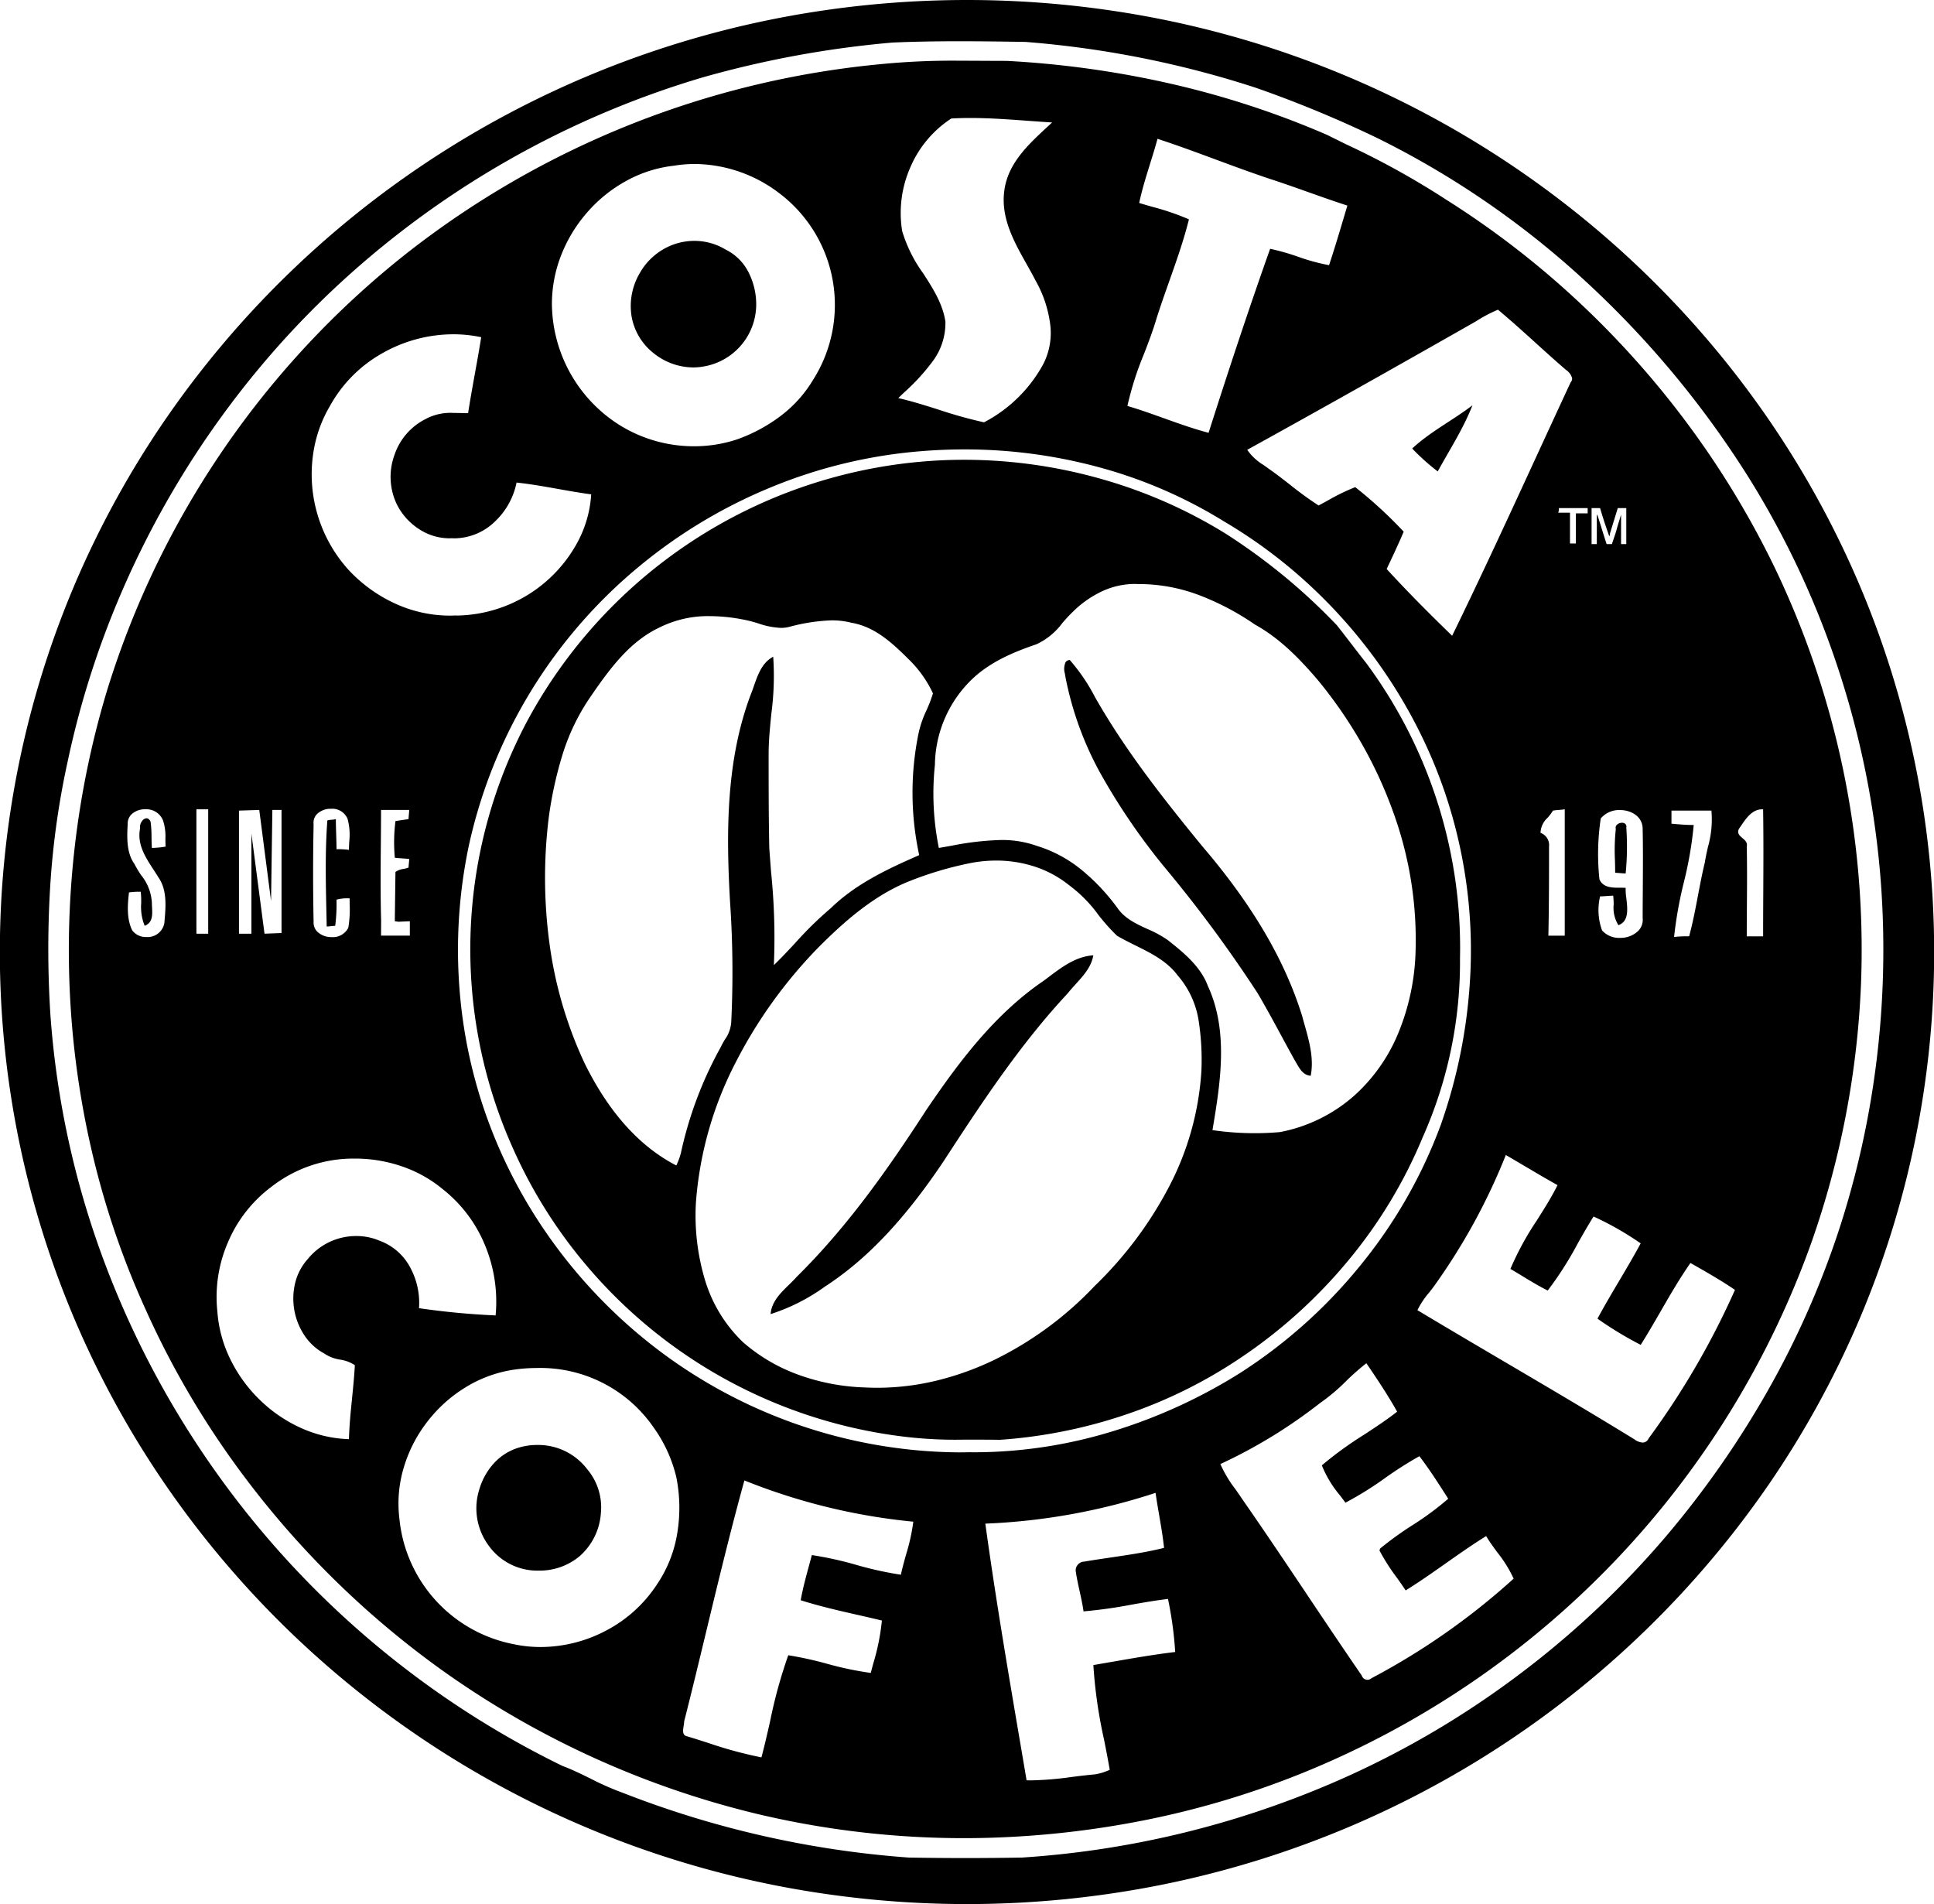 <?xml version="1.0" encoding="UTF-8"?>
<svg xmlns="http://www.w3.org/2000/svg" width="295.4" height="290.8" viewBox="0 0 295.4 290.8">
  <path id="Union_6" data-name="Union 6" d="M117.933,287.846A148.111,148.111,0,0,1,43.26,248.214a146.984,146.984,0,0,1-18.035-21.519A144.732,144.732,0,0,1,11.607,202a143.527,143.527,0,0,1,0-113.192,144.732,144.732,0,0,1,13.618-24.7A147.4,147.4,0,0,1,65.119,24.832,148.163,148.163,0,0,1,117.933,2.954a151.462,151.462,0,0,1,59.533,0A148.1,148.1,0,0,1,252.14,42.587a146.932,146.932,0,0,1,18.035,21.518,144.732,144.732,0,0,1,13.618,24.7,143.524,143.524,0,0,1,0,113.192,144.732,144.732,0,0,1-13.618,24.7,147.84,147.84,0,0,1-64.984,52.679,148.675,148.675,0,0,1-27.725,8.473,151.462,151.462,0,0,1-59.533,0ZM136.3,6.5a155.455,155.455,0,0,0-28.9,5.3A140.664,140.664,0,0,0,57,38.8,136.9,136.9,0,0,0,40.7,54.913,140.1,140.1,0,0,0,17.077,94.037,136.556,136.556,0,0,0,10.4,116a125.071,125.071,0,0,0-2.738,19.463A157.722,157.722,0,0,0,7.7,155a134.991,134.991,0,0,0,8.238,37.738A140.5,140.5,0,0,0,85.9,269.7c1.506.564,2.943,1.272,4.333,1.956A42.184,42.184,0,0,0,95.1,273.8a149.467,149.467,0,0,0,43.7,9.9c2.908.049,5.818.075,8.65.075s5.743-.025,8.65-.075a143.288,143.288,0,0,0,43.3-9.7,137.905,137.905,0,0,0,29.949-16.287A140.025,140.025,0,0,0,254.5,234.6a145.12,145.12,0,0,0,15.4-22.013A135.521,135.521,0,0,0,280.8,188.1a136.936,136.936,0,0,0,5.837-26.213A139.168,139.168,0,0,0,287.3,135a137.065,137.065,0,0,0-6.3-32.15A134.578,134.578,0,0,0,267.2,73.1a147.019,147.019,0,0,0-24.8-29.938,135.186,135.186,0,0,0-32-22.063,178.448,178.448,0,0,0-18.6-7.7,151.723,151.723,0,0,0-35.2-7c-3.294-.049-6.7-.1-10.112-.1C142.682,6.3,139.35,6.366,136.3,6.5Zm-19.7,270.76a138.612,138.612,0,0,1-49.5-22.473,138.795,138.795,0,0,1-33.234-34.066A133.309,133.309,0,0,1,22.2,199.9a128.385,128.385,0,0,1-7.88-22.839,134.9,134.9,0,0,1-3.569-23.9,138.027,138.027,0,0,1,.707-24.18A136.438,136.438,0,0,1,16.4,105.3,136.184,136.184,0,0,1,62.1,38.7,138.311,138.311,0,0,1,134.5,9.8a112.326,112.326,0,0,1,12.25-.526c1.192,0,2.391.006,3.509.013,1.029.005,2.309.013,3.542.013a147.952,147.952,0,0,1,24.975,3.475A136.208,136.208,0,0,1,202.7,20.6c1,.5,2.029,1.008,2.989,1.481l.007,0A123.524,123.524,0,0,1,220.9,30.5a135.28,135.28,0,0,1,20.059,15.45,138.531,138.531,0,0,1,16.891,18.9,136.58,136.58,0,0,1,13.14,21.675,134.749,134.749,0,0,1,13.26,63.738A135.4,135.4,0,0,1,276.7,189.7a137.194,137.194,0,0,1-77.3,80.9,134.18,134.18,0,0,1-24.1,7.3,142.585,142.585,0,0,1-25,2.8c-1.016.023-2.066.036-3.119.036A136.614,136.614,0,0,1,116.6,277.259ZM150.5,232.7c1.542,11.219,3.477,22.594,5.348,33.592l.022.123q.466,2.745.931,5.485c.212.005.437.009.688.009a50.089,50.089,0,0,0,6.2-.517c1.149-.143,2.334-.292,3.512-.392a8.9,8.9,0,0,0,2.3-.7c-.261-1.537-.57-3.1-.868-4.613A73.408,73.408,0,0,1,167,254.3c.885-.151,1.79-.31,2.667-.463l.021,0c3.208-.562,6.526-1.142,9.812-1.534a56.416,56.416,0,0,0-1.1-8.1c-1.842.214-3.713.544-5.523.862A71.957,71.957,0,0,1,165.5,246.1c-.149-1.052-.379-2.1-.6-3.1s-.45-2.048-.6-3.1a1.345,1.345,0,0,1,1.3-1.4c1.346-.23,2.711-.43,4.031-.624,2.695-.4,5.481-.8,8.169-1.477-.181-1.681-.473-3.388-.756-5.04-.189-1.1-.384-2.239-.544-3.36A95.331,95.331,0,0,1,150.5,232.7Zm-42.607,16.375c-1.094,4.538-2.224,9.229-3.392,13.826a4.412,4.412,0,0,1-.078.68c-.119.723-.241,1.47.579,1.619,1.04.309,2.1.648,3.124.977A64.263,64.263,0,0,0,116.3,268.4c.491-1.824.915-3.7,1.326-5.521A74.737,74.737,0,0,1,120.4,252.8a55.1,55.1,0,0,1,5.9,1.294A50.447,50.447,0,0,0,133,255.5c.129-.495.262-.99.391-1.468A33.881,33.881,0,0,0,134.7,247.5c-1.22-.3-2.472-.583-3.683-.859l-.008,0c-2.867-.652-5.832-1.327-8.709-2.24.3-1.728.779-3.485,1.24-5.184.153-.562.31-1.143.46-1.715a53.468,53.468,0,0,1,6.8,1.5,53.719,53.719,0,0,0,6.8,1.5c.23-1.068.519-2.1.8-3.106a30.107,30.107,0,0,0,1.1-4.994,92.992,92.992,0,0,1-25.8-6.3C111.582,233.767,109.706,241.549,107.892,249.075Zm97.707-38.14a29.225,29.225,0,0,1-4,3.366,77.458,77.458,0,0,1-15.2,9.3,18.622,18.622,0,0,0,2.272,3.807c.346.487.7.991,1.03,1.493,3.354,4.814,6.678,9.774,9.893,14.57l0,.006c2.732,4.078,5.558,8.294,8.4,12.424a.922.922,0,0,0,.857.652,1.016,1.016,0,0,0,.643-.252,106.094,106.094,0,0,0,21.7-15.2,19.566,19.566,0,0,0-2.482-4c-.593-.8-1.207-1.637-1.718-2.5-2.1,1.3-4.156,2.748-6.146,4.148S216.8,241.6,214.7,242.9c-.445-.685-.933-1.37-1.407-2.032A31.3,31.3,0,0,1,210.7,236.8l.1-.3a51.784,51.784,0,0,1,4.916-3.55A45.582,45.582,0,0,0,221.2,228.9l-.05-.08c-1.362-2.138-2.769-4.346-4.35-6.42a57.621,57.621,0,0,0-5.264,3.348A51.388,51.388,0,0,1,205.5,229.5c-.273-.377-.563-.761-.844-1.132A16.688,16.688,0,0,1,201.9,223.8a55.634,55.634,0,0,1,6.45-4.684c1.692-1.109,3.442-2.255,5.049-3.516-1.43-2.557-3.106-5.058-4.7-7.4A38.215,38.215,0,0,0,205.6,210.935ZM78.4,209.2a19.552,19.552,0,0,0-7.373,2.732,21.551,21.551,0,0,0-5.79,5.243,21.309,21.309,0,0,0-3.558,6.932A19.089,19.089,0,0,0,61,231.9a21.665,21.665,0,0,0,17.4,19.2,19.763,19.763,0,0,0,4.178.444,21.507,21.507,0,0,0,10.106-2.57A20.8,20.8,0,0,0,100.4,241.9a19.45,19.45,0,0,0,3.063-7.851,23.777,23.777,0,0,0-.163-8.45,21.565,21.565,0,0,0-3.476-7.6,21,21,0,0,0-17.873-9.067A23.748,23.748,0,0,0,78.4,209.2ZM140.8,68.9a75.834,75.834,0,0,0-22.712,5.387A78.042,78.042,0,0,0,98,86.2a76.542,76.542,0,0,0-26.4,43,77.219,77.219,0,0,0-1.425,21.712A75.234,75.234,0,0,0,74.9,172.1,76.288,76.288,0,0,0,81,184.534,78.487,78.487,0,0,0,99.284,205.2a77.007,77.007,0,0,0,47.092,16.615c.541,0,1.087-.006,1.624-.019.287,0,.6.006.919.006A72.255,72.255,0,0,0,170,218.58a81.37,81.37,0,0,0,19.4-8.88,77.56,77.56,0,0,0,18.425-16.487A74.888,74.888,0,0,0,220.1,171.7a80.919,80.919,0,0,0,4.387-21.375A74.84,74.84,0,0,0,222.8,128.5a74.066,74.066,0,0,0-5.033-14.77,77.317,77.317,0,0,0-7.93-13.393A78.119,78.119,0,0,0,199.414,88.8,75.986,75.986,0,0,0,186.9,79.6a71.942,71.942,0,0,0-19.039-8.238A78.171,78.171,0,0,0,147.3,68.637C145.144,68.637,142.958,68.725,140.8,68.9Zm78.4,127.3c-.3.433-.638.861-.966,1.276A12.245,12.245,0,0,0,216.5,200.1c4.4,2.641,8.9,5.289,13.256,7.852,6.538,3.847,13.3,7.826,19.843,11.848a2.442,2.442,0,0,0,1.289.518.984.984,0,0,0,.912-.617A122.021,122.021,0,0,0,265,197c-2.2-1.5-4.531-2.818-6.79-4.1l-.011-.005c-1.657,2.368-3.127,4.915-4.548,7.378-.978,1.7-1.99,3.448-3.051,5.122a55.26,55.26,0,0,1-6.6-4c1.05-1.951,2.194-3.883,3.3-5.751s2.25-3.8,3.3-5.749l-.006,0a46.335,46.335,0,0,0-7.194-4.1c-.858,1.358-1.651,2.762-2.417,4.119A52.959,52.959,0,0,1,236.4,197.1c-1.332-.666-2.6-1.434-3.818-2.176-.615-.373-1.247-.758-1.882-1.124a44.892,44.892,0,0,1,4.078-7.473c1.081-1.712,2.2-3.48,3.121-5.327-1.648-.916-3.278-1.881-4.855-2.814l-.006,0c-.994-.588-2.022-1.2-3.038-1.782A93.816,93.816,0,0,1,219.2,196.2ZM41.4,181.3a20.547,20.547,0,0,0-6.575,8.412A21,21,0,0,0,33.2,200.3a19.735,19.735,0,0,0,1.988,7.308,22.152,22.152,0,0,0,4.462,6.155,21.847,21.847,0,0,0,6.262,4.3A19.237,19.237,0,0,0,53.3,219.8c.056-2.105.268-4.215.474-6.256.166-1.646.337-3.349.426-5.044a5.523,5.523,0,0,0-2.246-.848A5.893,5.893,0,0,1,49.5,206.7a8.468,8.468,0,0,1-3.038-2.806,10.161,10.161,0,0,1-1.375-7.96A8.392,8.392,0,0,1,47,192.3a9.493,9.493,0,0,1,7.427-3.524A8.953,8.953,0,0,1,58,189.5a8.638,8.638,0,0,1,4.687,4.137A11.355,11.355,0,0,1,64,199.8l.03,0a116.3,116.3,0,0,0,11.67,1.1,22.474,22.474,0,0,0-1.612-10.7,21.064,21.064,0,0,0-6.488-8.6,19.64,19.64,0,0,0-6.257-3.48,21.967,21.967,0,0,0-7.123-1.173A20.347,20.347,0,0,0,41.4,181.3Zm204-44.449-.031,0c-.305.023-.62.047-.949.047H244.4a9.032,9.032,0,0,0,.3,5.2,3.456,3.456,0,0,0,2.729,1.139,3.872,3.872,0,0,0,2.852-1.121,2.428,2.428,0,0,0,.62-1.918c0-1.428.011-2.893.022-4.309v-.206l0-.2c.02-2.925.041-5.95-.024-8.889,0-1.891-1.748-2.88-3.476-2.88A3.671,3.671,0,0,0,244.5,125a36.452,36.452,0,0,0-.2,9.3c.559,1.28,1.937,1.28,3.152,1.28h.07c.288,0,.544,0,.779.02a9.845,9.845,0,0,0,.107,1.595c.192,1.649.41,3.518-1.208,4.106a4.934,4.934,0,0,1-.727-3.112v-.027a11.555,11.555,0,0,0-.072-1.361C246.036,136.8,245.683,136.829,245.4,136.851ZM48.367,124.381a1.908,1.908,0,0,0-.467,1.52c-.1,5.013-.1,9.887,0,14.9a1.983,1.983,0,0,0,.554,1.486,3.1,3.1,0,0,0,2.21.833A2.634,2.634,0,0,0,53.2,141.7a17.008,17.008,0,0,0,.209-3.6c0-.293-.008-.6-.008-.9h-.136a6.378,6.378,0,0,0-1.866.2v.014a26.314,26.314,0,0,1-.2,3.987h-.008c-.149,0-.4.024-.642.049s-.5.05-.65.05c-.014-.776-.031-1.563-.047-2.326-.1-4.549-.2-9.25.147-13.874a3.545,3.545,0,0,1,.65-.1,3.681,3.681,0,0,0,.65-.1c0,.813.026,1.606.051,2.374s.048,1.488.048,2.226h.02a12.016,12.016,0,0,1,1.881.1c0-.4.022-.811.044-1.244A9.384,9.384,0,0,0,53.1,125.1a2.51,2.51,0,0,0-2.541-1.576A2.959,2.959,0,0,0,48.367,124.381ZM19.7,136.3c-.173,1.562-.436,3.926.5,5.8a2.609,2.609,0,0,0,2.162,1.009A2.6,2.6,0,0,0,25.1,141l.023-.267c.2-2.255.424-4.81-.923-6.732-.235-.386-.49-.779-.738-1.158-1.259-1.93-2.561-3.928-2.062-6.342a1.463,1.463,0,0,1,.329-1.146.887.887,0,0,1,.645-.382c.25,0,.467.183.626.528a17.748,17.748,0,0,1,.144,2.4c.008.53.016,1.077.056,1.6h.009a14.739,14.739,0,0,0,2.091-.2c-.03-.391-.032-.8-.036-1.193A7.826,7.826,0,0,0,24.9,125.3a2.731,2.731,0,0,0-2.714-1.7,2.95,2.95,0,0,0-2.131.8,2,2,0,0,0-.554,1.5c-.1,1.906-.213,4.279,1,6a18.242,18.242,0,0,0,1.055,1.76A7.34,7.34,0,0,1,23.2,137.9c0,.223.013.461.024.691.058,1.137.118,2.311-1.124,2.809a7.6,7.6,0,0,1-.534-3.453A15.194,15.194,0,0,0,21.5,136.2,10.966,10.966,0,0,0,19.7,136.3Zm235.6-10.5c1.059.1,2.282.2,3.4.2a58.512,58.512,0,0,1-1.518,8.793A62.313,62.313,0,0,0,255.7,143.1a17.7,17.7,0,0,1,2.3-.1c.553-2.044.959-4.18,1.352-6.245.318-1.67.646-3.4,1.049-5.055.119-.772.293-1.557.463-2.317a15.326,15.326,0,0,0,.538-5.584h-6.1Zm10.58.386c-.095.141-.188.28-.281.413-.311.675.1,1.022.535,1.391.4.337.81.684.666,1.31.067,3,.044,6.1.022,9.093v.013c-.011,1.506-.022,3.063-.022,4.6h2.5c0-2.174.012-4.366.023-6.486.022-4.222.045-8.586-.023-12.914-.043,0-.09,0-.142,0C267.626,123.6,266.7,124.973,265.881,126.187ZM238.1,123.7c-.3.024-.6.049-.9.1a7.972,7.972,0,0,1-.816,1.093A3.249,3.249,0,0,0,235.3,127.2a1.983,1.983,0,0,1,1.3,2.1c0,4.427,0,9-.1,13.6H239V123.6C238.7,123.65,238.4,123.675,238.1,123.7ZM58.168,129.106v.007c-.033,3.725-.068,7.578.044,11.385l-.012,2.4h4.4v-2.2l-1.742.076c-.19-.024-.377-.05-.557-.076l.1-7.519a2.612,2.612,0,0,1,1.22-.469,4.053,4.053,0,0,0,.782-.212c0-.149.025-.4.05-.649s.049-.5.049-.651c-.352-.051-.734-.076-1.1-.1s-.747-.05-1.1-.1v-.013a26.273,26.273,0,0,1,.1-5.586l2-.3c0-.15.025-.429.05-.7s.049-.552.049-.7H58.2C58.2,125.494,58.184,127.33,58.168,129.106ZM40.4,142.6l2.6-.1V123.7H41.6l-.2,13.9-1.8-13.9-3.1.1v18.8h1.9V127.316Zm-10.4,0h1.8v-19H30ZM207,74.4a67.391,67.391,0,0,1,7.4,6.8c-.808,1.917-1.719,3.839-2.6,5.7,2.768,3.028,5.853,6.175,10,10.2,4.443-9.1,8.8-18.554,13.014-27.7l.008-.02c1.662-3.605,3.38-7.334,5.078-10.984a.843.843,0,0,0,.227-.629A2.243,2.243,0,0,0,239.2,56.5c-1.564-1.341-3.117-2.747-4.618-4.107-1.864-1.689-3.792-3.434-5.783-5.094a21.993,21.993,0,0,0-3.4,1.8c-13.6,7.738-24.69,13.966-34.9,19.6a8.2,8.2,0,0,0,2.495,2.322c.265.185.539.377.805.578,1.116.772,2.192,1.612,3.234,2.425A53.783,53.783,0,0,0,201.4,77.2c.483-.255.962-.517,1.425-.77A31.626,31.626,0,0,1,207,74.4ZM58.359,53.97A20.667,20.667,0,0,0,50.4,62,19.77,19.77,0,0,0,48,68.327,21.734,21.734,0,0,0,53.3,87.1a22.46,22.46,0,0,0,6.944,5.029A20.12,20.12,0,0,0,68.6,94.022c.3,0,.6-.007.9-.022.175,0,.351.007.526.007A21.326,21.326,0,0,0,88.292,82.663,17.718,17.718,0,0,0,90.3,75.5c-1.687-.222-3.4-.528-5.062-.824-2.077-.371-4.225-.753-6.338-.976a11.217,11.217,0,0,1-3.274,5.924A8.969,8.969,0,0,1,69.5,82.216c-.165,0-.331-.005-.495-.015-.14.008-.284.012-.425.012a8.5,8.5,0,0,1-4.7-1.49A9.571,9.571,0,0,1,60.6,77a9.7,9.7,0,0,1-.374-7.441A9.537,9.537,0,0,1,65,64a8.036,8.036,0,0,1,4.283-.933c.371,0,.747.008,1.112.016H70.4c.362.008.735.017,1.1.017.315-2.047.689-4.12,1.052-6.126.326-1.8.662-3.667.948-5.474a20.405,20.405,0,0,0-4.262-.446A21.987,21.987,0,0,0,58.359,53.97ZM247.6,78.608V83.1h.8V77.6h-1.3l-.6,1.949-.012.037q-.293.956-.589,1.913a.607.607,0,0,1-.1.4c-.578-1.62-1.048-3.066-1.4-4.3h-1.3v5.5h.8V78.6l.1.1c.247.739.472,1.465.69,2.168.225.725.456,1.471.71,2.232h.8c.078-.236.157-.464.233-.688.215-.629.419-1.222.566-1.813.1-.351.2-.679.3-1s.2-.65.3-1ZM238,78.3h1.8V83h.9V78.4h1.8v-.8h-4.4A1.481,1.481,0,0,1,238,78.3Zm-135-53a19.606,19.606,0,0,0-7.267,2.284,21.774,21.774,0,0,0-5.945,4.741,22.139,22.139,0,0,0-4.014,6.5A20.4,20.4,0,0,0,84.3,46.4,22.084,22.084,0,0,0,94.6,64.9,21.508,21.508,0,0,0,106,68.157a20.821,20.821,0,0,0,6.6-1.057,24.768,24.768,0,0,0,6.587-3.537A19.422,19.422,0,0,0,124.2,58a21.37,21.37,0,0,0-5.228-28.532,21.531,21.531,0,0,0-12.848-4.423A19.194,19.194,0,0,0,103,25.3Zm72.678-.337c-.613,1.97-1.247,4-1.677,6.036.687.211,1.383.411,2.056.6a38.972,38.972,0,0,1,5.542,1.9c-.8,3.222-1.934,6.416-3.028,9.506-.671,1.9-1.363,3.854-1.972,5.794-.522,1.767-1.2,3.534-1.859,5.243A48.183,48.183,0,0,0,172.2,62c1.841.538,3.719,1.211,5.533,1.862,2.239.8,4.553,1.632,6.866,2.237,3.5-10.969,6.489-19.9,9.4-28.1a34.55,34.55,0,0,1,4.265,1.21A30.822,30.822,0,0,0,203,40.5c.815-2.447,1.57-4.981,2.3-7.43l.01-.033q.244-.822.489-1.637c-2-.652-4.016-1.364-5.962-2.055s-3.944-1.4-5.938-2.046c-2.738-.913-5.5-1.936-8.175-2.925-2.907-1.076-5.91-2.188-8.925-3.175C176.456,22.466,176.06,23.736,175.677,24.964ZM145.3,18.1a16.722,16.722,0,0,0-6.263,7.475A17.273,17.273,0,0,0,137.8,35.3a21.514,21.514,0,0,0,3.208,6.447c1.46,2.263,2.971,4.6,3.393,7.353a9.766,9.766,0,0,1-1.923,6.056,32.038,32.038,0,0,1-4.385,4.789c-.293.281-.6.571-.891.855,2.075.472,4.162,1.131,6.178,1.77a69.8,69.8,0,0,0,6.92,1.93,21.765,21.765,0,0,0,9-8.8,10.409,10.409,0,0,0,1.064-6.475A18.121,18.121,0,0,0,158.2,42.9c-.431-.843-.914-1.7-1.382-2.535-1.958-3.486-3.982-7.085-3.418-11.264.553-4.149,3.61-6.979,6.566-9.717l.01-.01c.243-.225.485-.449.724-.672-1.255-.075-2.539-.168-3.781-.258-2.853-.209-5.8-.424-8.688-.424C147.194,18.019,146.235,18.046,145.3,18.1ZM74.6,236a9.568,9.568,0,0,1-1.374-8.585,10.134,10.134,0,0,1,2.08-3.785A8.424,8.424,0,0,1,78.9,221.2a9.679,9.679,0,0,1,3.142-.515A9.413,9.413,0,0,1,89.7,224.4a9.014,9.014,0,0,1,2.08,6.684A9.625,9.625,0,0,1,88.5,237.7a9.518,9.518,0,0,1-6.184,2.175A9.148,9.148,0,0,1,74.6,236Zm75.363-16.124-1.481,0-1.477,0a65.039,65.039,0,0,1-9.106-.482,75.289,75.289,0,0,1-48.3-26.1,74.127,74.127,0,0,1-11.288-18A74.205,74.205,0,0,1,80.7,109.8a75.916,75.916,0,0,1,60.1-39.3c2.128-.185,4.3-.279,6.453-.279A76.719,76.719,0,0,1,168.03,73.1a74.659,74.659,0,0,1,19.17,8.4,91.65,91.65,0,0,1,17,14c.751.951,1.513,1.942,2.251,2.9s1.5,1.949,2.249,2.9A73.042,73.042,0,0,1,223,146.4a65.662,65.662,0,0,1-5.7,27.3,73.275,73.275,0,0,1-11.376,18.825A76.865,76.865,0,0,1,189.6,207.3a73.311,73.311,0,0,1-17.626,8.738A76.279,76.279,0,0,1,152.7,219.9C151.914,219.883,151.044,219.876,149.964,219.876ZM148.3,131.8a53.65,53.65,0,0,0-9.2,2.7c-5.622,2.186-10.232,6.332-14,10.1a72.144,72.144,0,0,0-12.85,17.888A55.415,55.415,0,0,0,106.3,183.6a34.146,34.146,0,0,0,1.275,11.525A21.856,21.856,0,0,0,113.5,205a26.631,26.631,0,0,0,8.738,5.063A32.624,32.624,0,0,0,132.1,211.9c.635.033,1.279.05,1.913.05a38.736,38.736,0,0,0,9.3-1.158,44.542,44.542,0,0,0,8.809-3.226A53.169,53.169,0,0,0,167.2,196.4a59.081,59.081,0,0,0,11.225-14.9,43.9,43.9,0,0,0,5.075-17.9,38.887,38.887,0,0,0-.412-7.674A13.715,13.715,0,0,0,179.9,149c-1.643-2.214-4.091-3.428-6.459-4.6l-.025-.013c-.939-.465-1.909-.947-2.815-1.486a29.661,29.661,0,0,1-2.891-3.247A20.639,20.639,0,0,0,163.3,135.2a16.542,16.542,0,0,0-5.266-2.848,18.839,18.839,0,0,0-5.882-.92A20.488,20.488,0,0,0,148.3,131.8Zm-47.5-36c-4.572,2.141-7.6,6.2-10.8,10.9a32.562,32.562,0,0,0-4.15,8.776A59.149,59.149,0,0,0,83.8,125a74.823,74.823,0,0,0,.125,19.075A62.763,62.763,0,0,0,89.3,162.4c3.667,7.452,8.376,12.7,14,15.6a10.823,10.823,0,0,0,.7-1.9,58.976,58.976,0,0,1,6.1-16.2c.173-.375.392-.75.6-1.111a5.139,5.139,0,0,0,1-2.889,158.288,158.288,0,0,0-.2-18.3c-.592-10.479-.615-21.559,3.2-31.6.155-.387.3-.788.445-1.213.621-1.77,1.262-3.6,2.956-4.487a43.854,43.854,0,0,1-.288,8.721c-.2,2.02-.412,4.107-.412,6.179,0,4.671,0,9.5.1,14.3.084,1.238.183,2.5.278,3.728v.005A98.526,98.526,0,0,1,118.2,147.4c1.148-1.109,2.237-2.278,3.29-3.408a54.806,54.806,0,0,1,5.41-5.292c3.78-3.68,8.543-5.931,13.5-8.1a44.985,44.985,0,0,1-.1-18.6,16.007,16.007,0,0,1,1.209-3.509,21.137,21.137,0,0,0,.992-2.59,17.505,17.505,0,0,0-3.7-5.2c-2.615-2.614-5.254-5.009-8.8-5.6a11.758,11.758,0,0,0-2.968-.356,27.964,27.964,0,0,0-6.332.956,5.243,5.243,0,0,1-1.44.194,12.037,12.037,0,0,1-3.442-.684A19.036,19.036,0,0,0,113.4,94.6a26.744,26.744,0,0,0-4.964-.5A16.581,16.581,0,0,0,100.8,95.8Zm57.6,33.4a19.946,19.946,0,0,1,6.9,3.738,31.4,31.4,0,0,1,5.4,5.763c1.108,1.6,2.882,2.416,4.6,3.2a17.012,17.012,0,0,1,3.1,1.7l0,0c2.217,1.756,4.975,3.941,6.095,7,3.213,6.93,1.878,14.936.7,22a44.454,44.454,0,0,0,6.443.468c1.289,0,2.587-.057,3.856-.168a23.814,23.814,0,0,0,11.5-5.7,26.311,26.311,0,0,0,6.7-9.713,35.152,35.152,0,0,0,2.5-11.587,57.2,57.2,0,0,0-3.537-22.262,65.9,65.9,0,0,0-4.8-10.292A69.213,69.213,0,0,0,201.4,104c-2.561-3.017-5.716-6.4-9.7-8.6a40.367,40.367,0,0,0-8.339-4.427A26.138,26.138,0,0,0,174.15,89.2l-.35,0c-.176-.009-.361-.014-.549-.014a11.871,11.871,0,0,0-5.146,1.229,15.962,15.962,0,0,0-4.3,3.085c-.553.524-1.064,1.107-1.557,1.671A10.3,10.3,0,0,1,158.3,98.4c-3.645,1.247-7.416,2.814-10.3,5.8a18.467,18.467,0,0,0-5.2,12.6,41.793,41.793,0,0,0,.6,12.7c.577-.094,1.167-.2,1.738-.3l.16-.028h.008a44.393,44.393,0,0,1,7.568-.882A15.8,15.8,0,0,1,158.4,129.2Zm-40.7,71.5h0c.152-1.893,1.5-3.206,2.8-4.476l.011-.011c.423-.412.822-.8,1.184-1.213,7.975-7.87,14.229-16.906,19.8-25.5,4.614-6.78,10.184-14.452,17.9-19.7.266-.2.536-.4.789-.591,2.042-1.539,4.154-3.131,6.811-3.308-.293,1.761-1.506,3.1-2.677,4.385-.418.46-.848.934-1.223,1.415-7.413,7.922-13.568,17.367-19,25.7-5.969,8.893-11.72,14.962-18.1,19.1a29.549,29.549,0,0,1-8.3,4.2Zm82.5-36.4c-1.13-.087-1.657-1.011-2.168-1.9l-.059-.1c-.056-.1-.113-.2-.172-.294-.729-1.3-1.467-2.669-2.119-3.872-1.088-2.01-2.319-4.285-3.581-6.429A202.5,202.5,0,0,0,178,132.6a98.285,98.285,0,0,1-9.487-13.725A50.137,50.137,0,0,1,162.7,103.2c-.009-.077-.023-.16-.035-.249l-.011-.068a2.518,2.518,0,0,1,.12-1.782.848.848,0,0,1,.626-.3,28.641,28.641,0,0,1,3.84,5.643l.005.009.013.024.236.415.005.009c4.642,8.074,10.5,15.443,16.1,22.3,7.641,8.916,12.646,17.42,15.3,26,.116.434.238.87.357,1.292l.011.039c.71,2.52,1.444,5.126.931,7.769h0Zm48.1-30.9c-.2,0-.5-.025-.789-.049H247.5c-.324-.028-.607-.05-.8-.05,0-.626-.015-1.273-.031-1.881v-.008a30.757,30.757,0,0,1,.131-4.811.613.613,0,0,1,.094-.553,1.1,1.1,0,0,1,.853-.386.69.69,0,0,1,.543.212.624.624,0,0,1,.112.527,41.235,41.235,0,0,1-.1,7h0ZM215.7,68.5c2.8-2.6,6.2-4.3,9.2-6.6-1.4,3.6-3.5,6.8-5.3,10.1A33.3,33.3,0,0,1,215.7,68.5ZM99.866,53.966A9.148,9.148,0,0,1,96.5,48.5a9.883,9.883,0,0,1,1.226-6.8A9.7,9.7,0,0,1,103,37.3a9.316,9.316,0,0,1,3.053-.511A9.137,9.137,0,0,1,110.8,38.1a7.766,7.766,0,0,1,3.587,3.6,10.765,10.765,0,0,1,1.112,5.1,9.629,9.629,0,0,1-8.2,9.2,8.775,8.775,0,0,1-1.421.117A9.729,9.729,0,0,1,99.866,53.966Z"></path>
</svg>
